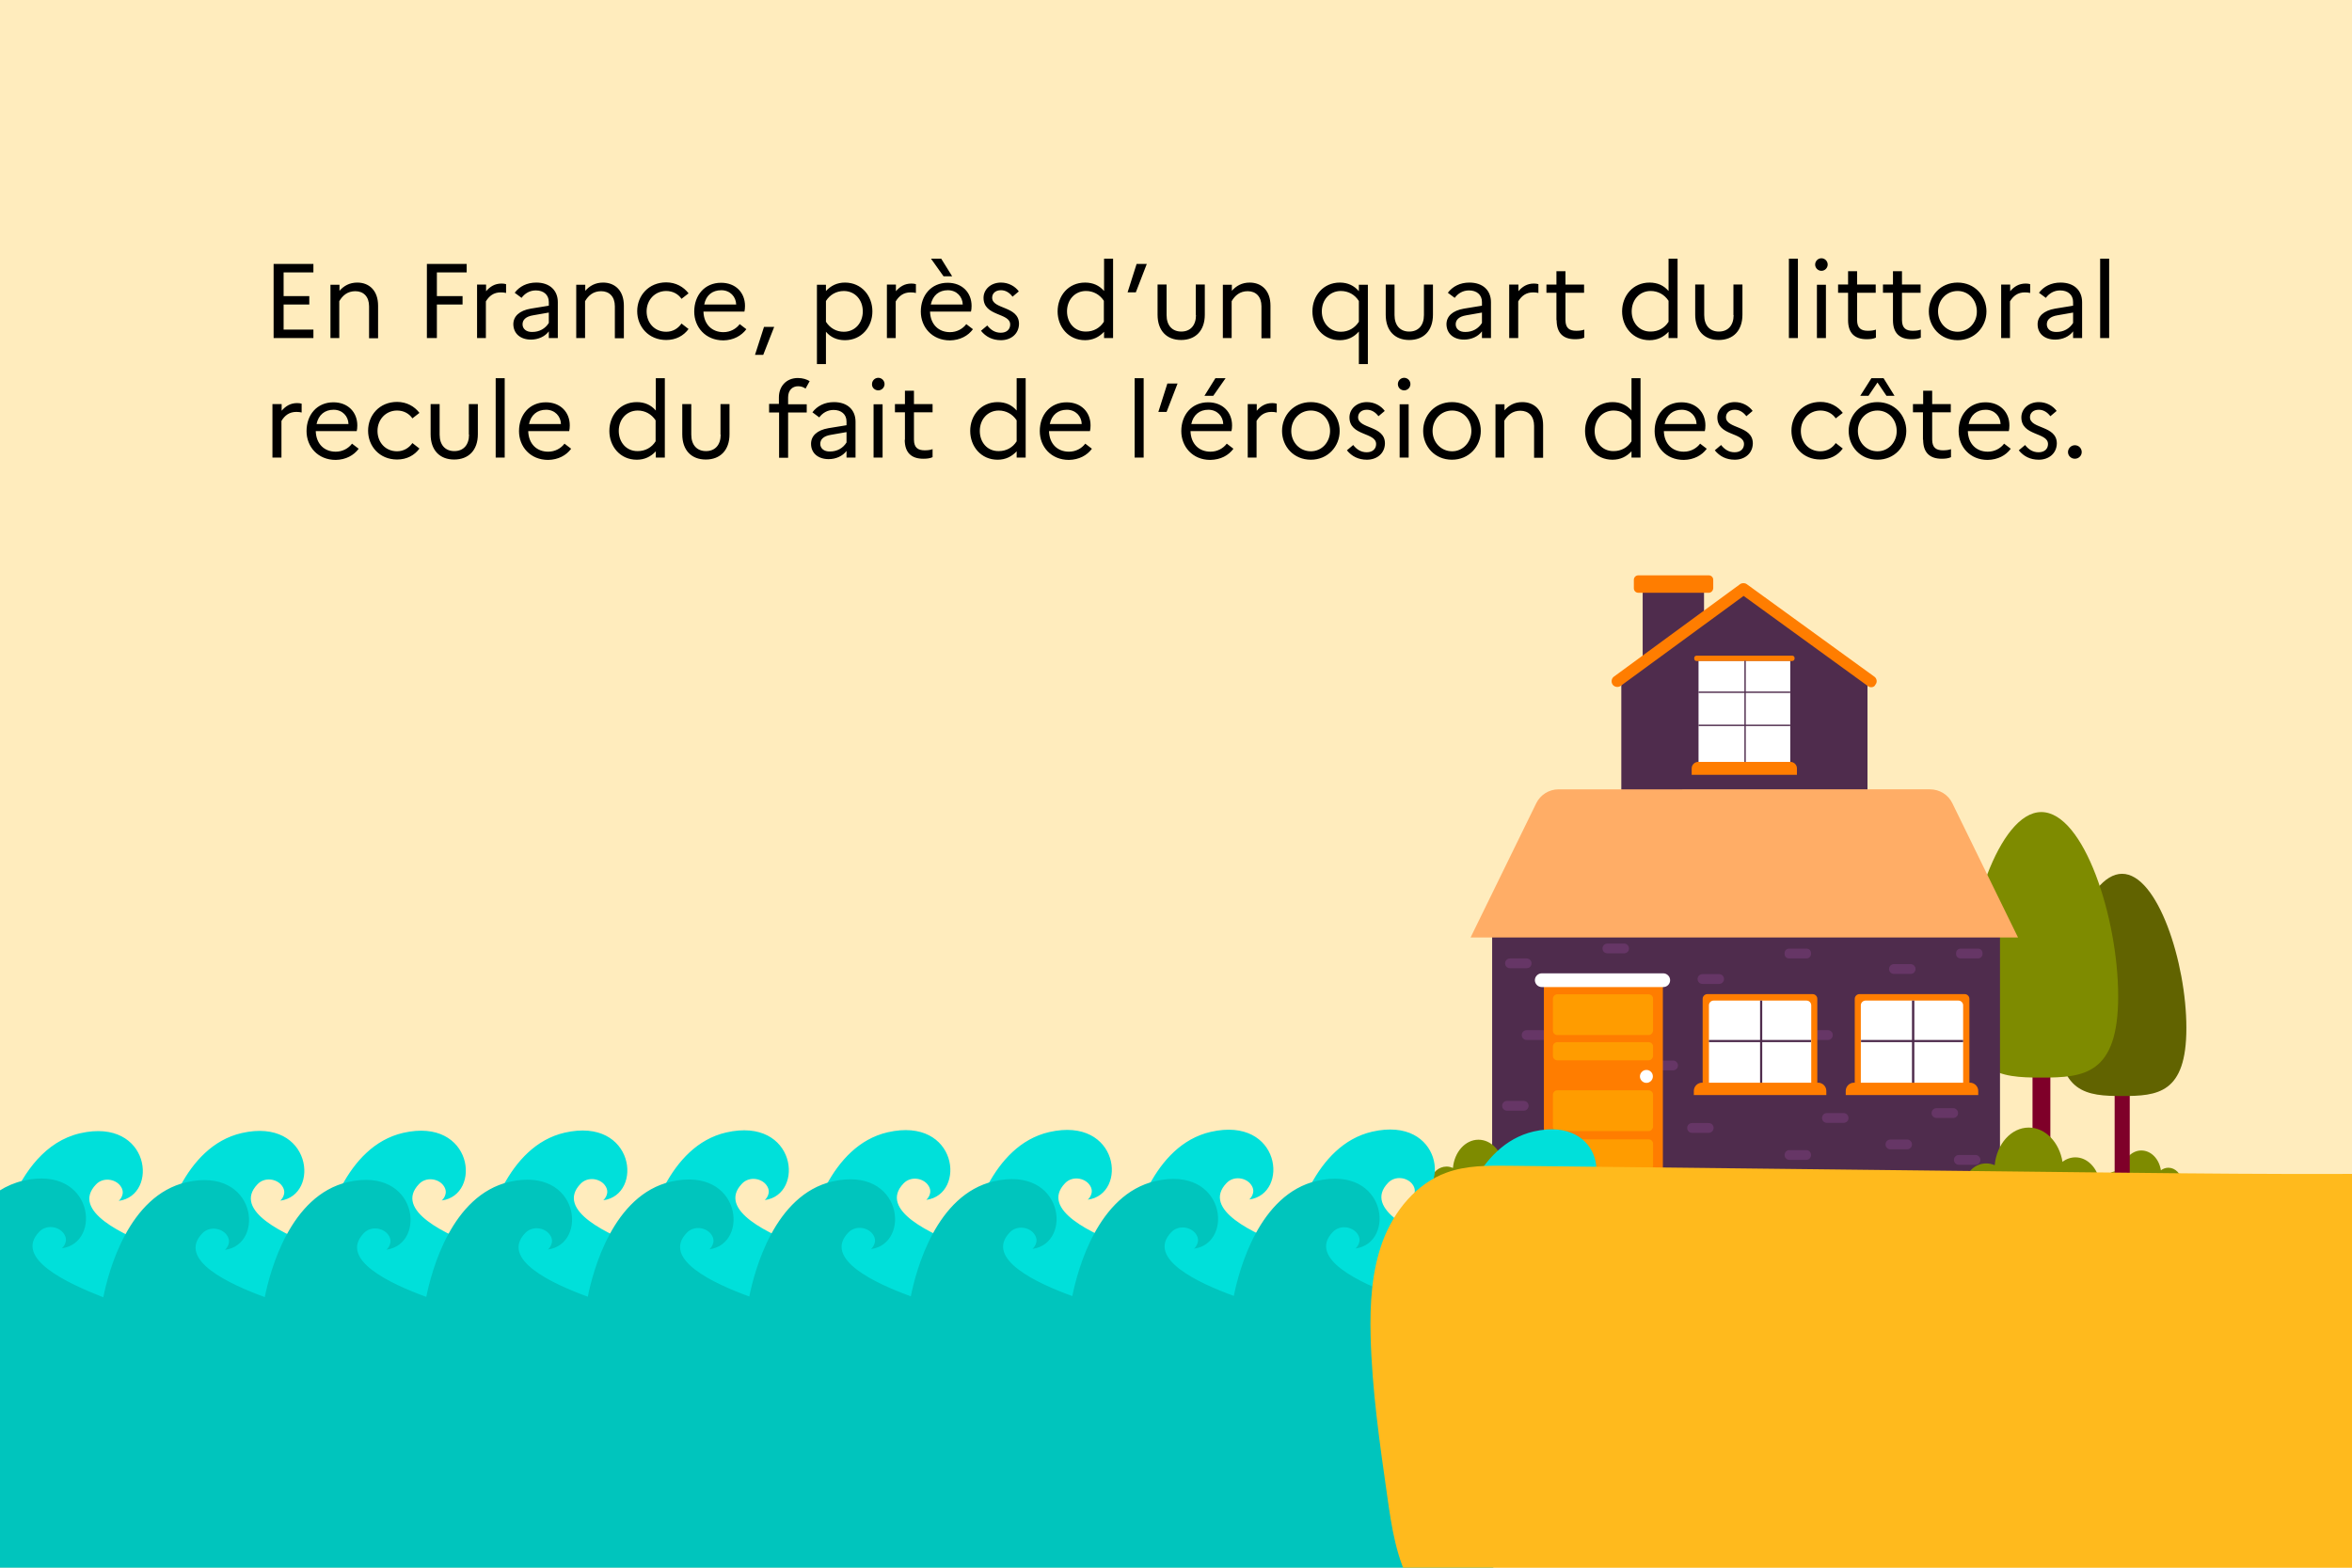 <svg xmlns="http://www.w3.org/2000/svg" xmlns:xlink="http://www.w3.org/1999/xlink" xml:space="preserve" id="Calque_1" x="0" y="0" style="enable-background:new 0 0 1200 800" version="1.1" viewBox="0 0 1200 800"><style>.st1,.st10,.st11,.st12,.st2,.st3,.st4,.st5,.st6,.st7,.st8,.st9{clip-path:url(#SVGID_00000130637554208764417400000013522131575406037680_);fill:#7e8b00}.st10,.st11,.st12,.st2,.st3,.st4,.st5,.st6,.st7,.st8,.st9{fill:#7f0029}.st10,.st11,.st12,.st3,.st4,.st5,.st6,.st7,.st8,.st9{fill:#616300}.st10,.st11,.st12,.st4,.st5,.st6,.st7,.st8,.st9{fill:#4f2c4d}.st10,.st11,.st12,.st5,.st6,.st7,.st8,.st9{fill:#663666}.st10,.st11,.st12,.st6,.st7,.st8,.st9{fill:#ff7d00}.st10,.st11,.st12,.st7,.st8,.st9{fill:#fff}.st10,.st11,.st12,.st8,.st9{fill:#ffad66}.st10,.st11,.st12,.st9{fill:#ff9c00}.st10,.st11,.st12{fill:#00e0da}.st11,.st12{fill:#00c5bd}.st12{fill:#ffba1d}.st13{clip-path:url(#SVGID_00000175321309276767084700000009255749062266028955_)}</style><path d="M0 0h1200v800H0z" style="fill:#ffecbd"/><defs><path id="SVGID_1_" d="M0 293.6h1200V800H0z"/></defs><clipPath id="SVGID_00000044141854187488891880000009179288188549040269_"><use xlink:href="#SVGID_1_" style="overflow:visible"/></clipPath><path d="M1106.3 595.9c-1.4 0-2.7.5-3.8 1.3-.9-5.8-5-10.1-10-10.1-5.2 0-9.5 4.9-10.1 11.1-.8-.3-1.6-.5-2.5-.5-3.2 0-5.8 2.4-6.2 5.4h39.7c-.6-4.1-3.5-7.2-7.1-7.2" style="clip-path:url(#SVGID_00000044141854187488891880000009179288188549040269_);fill:#7e8b00"/><path d="M1078.9 543.1h7.7V608h-7.7z" style="clip-path:url(#SVGID_00000044141854187488891880000009179288188549040269_);fill:#7f0029"/><path d="M1115.5 524.6c0 33.5-14.7 34.7-32.8 34.7s-32.8-1.3-32.8-34.7c0-33.5 14.7-78.7 32.8-78.7s32.8 45.2 32.8 78.7" style="clip-path:url(#SVGID_00000044141854187488891880000009179288188549040269_);fill:#616300"/><path d="M1037 530.5h9.1V608h-9.1z" style="clip-path:url(#SVGID_00000044141854187488891880000009179288188549040269_);fill:#7f0029"/><path d="M1080.7 508.4c0 40-17.5 41.5-39.2 41.5-21.6 0-39.1-1.5-39.1-41.5s17.5-94 39.1-94c21.7 0 39.2 54 39.2 94" style="clip-path:url(#SVGID_00000044141854187488891880000009179288188549040269_);fill:#7e8b00"/><path d="M761.3 463.1h259.1v142.5H761.3z" style="clip-path:url(#SVGID_00000044141854187488891880000009179288188549040269_);fill:#4f2c4d"/><path d="M778.9 494.1h-8.5c-1.4 0-2.5-1.1-2.5-2.5s1.1-2.5 2.5-2.5h8.5c1.4 0 2.5 1.1 2.5 2.5s-1.1 2.5-2.5 2.5M787.4 530.7h-8.5c-1.4 0-2.5-1.1-2.5-2.5s1.1-2.5 2.5-2.5h8.5c1.4 0 2.5 1.1 2.5 2.5s-1.1 2.5-2.5 2.5M777.4 566.8h-8.5c-1.4 0-2.5-1.1-2.5-2.5s1.1-2.5 2.5-2.5h8.5c1.4 0 2.5 1.1 2.5 2.5 0 1.3-1.1 2.5-2.5 2.5M828.6 486.5h-8.5c-1.4 0-2.5-1.1-2.5-2.5s1.1-2.5 2.5-2.5h8.5c1.4 0 2.5 1.1 2.5 2.5.1 1.4-1.1 2.5-2.5 2.5M877.1 502.1h-8.5c-1.4 0-2.5-1.1-2.5-2.5s1.1-2.5 2.5-2.5h8.5c1.4 0 2.5 1.1 2.5 2.5s-1.1 2.5-2.5 2.5M921.7 489.1h-8.9c-1.3 0-2.3-1-2.3-2.3v-.4c0-1.3 1-2.3 2.3-2.3h8.9c1.3 0 2.3 1 2.3 2.3v.4c0 1.2-1 2.3-2.3 2.3M974.8 497h-8.5c-1.4 0-2.5-1.1-2.5-2.5s1.1-2.5 2.5-2.5h8.5c1.4 0 2.5 1.1 2.5 2.5s-1.1 2.5-2.5 2.5M1009.2 489.1h-8.9c-1.3 0-2.3-1-2.3-2.3v-.4c0-1.3 1-2.3 2.3-2.3h8.9c1.3 0 2.3 1 2.3 2.3v.4c0 1.2-1 2.3-2.3 2.3M1007.9 594.4h-8.5c-1.4 0-2.5-1.1-2.5-2.5s1.1-2.5 2.5-2.5h8.5c1.4 0 2.5 1.1 2.5 2.5s-1.1 2.5-2.5 2.5M932.6 530.7h-8.5c-1.4 0-2.5-1.1-2.5-2.5s1.1-2.5 2.5-2.5h8.5c1.4 0 2.5 1.1 2.5 2.5s-1.1 2.5-2.5 2.5M853.6 546.2h-8.5c-1.4 0-2.5-1.1-2.5-2.5s1.1-2.5 2.5-2.5h8.5c1.4 0 2.5 1.1 2.5 2.5.1 1.3-1.1 2.5-2.5 2.5M871.8 578.1h-8.5c-1.4 0-2.5-1.1-2.5-2.5s1.1-2.5 2.5-2.5h8.5c1.4 0 2.5 1.1 2.5 2.5 0 1.3-1.1 2.5-2.5 2.5M921.5 591.9H913c-1.4 0-2.5-1.1-2.5-2.5s1.1-2.5 2.5-2.5h8.5c1.4 0 2.5 1.1 2.5 2.5s-1.1 2.5-2.5 2.5M940.6 573h-8.5c-1.4 0-2.5-1.1-2.5-2.5s1.1-2.5 2.5-2.5h8.5c1.4 0 2.5 1.1 2.5 2.5.1 1.4-1.1 2.5-2.5 2.5M973 586.5h-8.5c-1.4 0-2.5-1.1-2.5-2.5s1.1-2.5 2.5-2.5h8.5c1.4 0 2.5 1.1 2.5 2.5s-1.1 2.5-2.5 2.5M996.5 570.5H988c-1.4 0-2.5-1.1-2.5-2.5s1.1-2.5 2.5-2.5h8.5c1.4 0 2.5 1.1 2.5 2.5.1 1.4-1.1 2.5-2.5 2.5" style="clip-path:url(#SVGID_00000044141854187488891880000009179288188549040269_);fill:#663666"/><path d="M838.1 297.7h31.3v42.6h-31.3z" style="clip-path:url(#SVGID_00000044141854187488891880000009179288188549040269_);fill:#4f2c4d"/><path d="M952.8 456.7v-109c-4.8-3.5-9.5-7.1-14.2-10.7-15.9-12.1-32.8-23-49.1-34.5-5.2 3.6-10.5 7.3-15.7 10.9-15.6 10.8-30.4 23.1-46.6 33.1v110.2h125.6z" style="clip-path:url(#SVGID_00000044141854187488891880000009179288188549040269_);fill:#4f2c4d"/><path d="M954.7 350.7c-.6 0-1.2-.2-1.7-.6l-63.4-46-62.7 45.9c-1.3.9-3.1.7-4.1-.6-.9-1.3-.7-3.1.6-4.1l64.4-47.2c1-.7 2.4-.7 3.4 0l65.1 47.2c1.3.9 1.6 2.8.6 4-.4 1-1.3 1.4-2.2 1.4M871.8 302.5h-35.9c-1.3 0-2.3-1-2.3-2.3v-4.3c0-1.3 1-2.3 2.3-2.3h35.9c1.3 0 2.3 1 2.3 2.3v4.3c-.1 1.3-1.1 2.3-2.3 2.3" style="clip-path:url(#SVGID_00000044141854187488891880000009179288188549040269_);fill:#ff7d00"/><path d="M866.6 337.2h46.8v54.9h-46.8z" style="clip-path:url(#SVGID_00000044141854187488891880000009179288188549040269_);fill:#fff"/><path d="M914.4 337.3h-48.8c-.7 0-1.2-.5-1.2-1.2v-.3c0-.7.5-1.2 1.2-1.2h48.8c.7 0 1.2.5 1.2 1.2v.3c0 .7-.6 1.2-1.2 1.2" style="clip-path:url(#SVGID_00000044141854187488891880000009179288188549040269_);fill:#ff7d00"/><path d="M913.4 353.6v-.7h-22.7v-15.7h-.7v15.7h-23.4v.7H890v16.2h-23.4v.7H890v21.6h.7v-21.6h22.7v-.7h-22.7v-16.2z" style="clip-path:url(#SVGID_00000044141854187488891880000009179288188549040269_);fill:#4f2c4d"/><path d="M916.8 395.4h-53.7v-3.3c0-1.8 1.5-3.3 3.3-3.3h47.1c1.8 0 3.3 1.5 3.3 3.3v3.3z" style="clip-path:url(#SVGID_00000044141854187488891880000009179288188549040269_);fill:#ff7d00"/><path d="M996.1 409.9c-2.1-4.4-6.6-7.1-11.4-7.1H795.2c-4.9 0-9.3 2.8-11.4 7.1l-33.5 68.5H1029.6l-33.5-68.5z" style="clip-path:url(#SVGID_00000044141854187488891880000009179288188549040269_);fill:#ffad66"/><path d="M787.7 499.6h60.7V601h-60.7z" style="clip-path:url(#SVGID_00000044141854187488891880000009179288188549040269_);fill:#ff7d00"/><path d="M848.6 503.7h-62c-1.9 0-3.5-1.6-3.5-3.5s1.6-3.5 3.5-3.5h62c1.9 0 3.5 1.6 3.5 3.5 0 2-1.6 3.5-3.5 3.5" style="clip-path:url(#SVGID_00000044141854187488891880000009179288188549040269_);fill:#fff"/><path d="M841.1 528.2h-46.5c-1.3 0-2.3-1-2.3-2.3v-16.2c0-1.3 1-2.3 2.3-2.3h46.5c1.3 0 2.3 1 2.3 2.3v16.2c-.1 1.3-1.1 2.3-2.3 2.3M841.1 577.2h-46.5c-1.3 0-2.3-1-2.3-2.3v-16.2c0-1.3 1-2.3 2.3-2.3h46.5c1.3 0 2.3 1 2.3 2.3v16.2c-.1 1.3-1.1 2.3-2.3 2.3M841.1 597.3h-46.5c-1.3 0-2.3-1-2.3-2.3v-11.3c0-1.3 1-2.3 2.3-2.3h46.5c1.3 0 2.3 1 2.3 2.3V595c-.1 1.3-1.1 2.3-2.3 2.3M841.1 541.1h-46.5c-1.3 0-2.3-1-2.3-2.3v-4.7c0-1.3 1-2.3 2.3-2.3h46.5c1.3 0 2.3 1 2.3 2.3v4.7c-.1 1.3-1.1 2.3-2.3 2.3" style="clip-path:url(#SVGID_00000044141854187488891880000009179288188549040269_);fill:#ff9c00"/><path d="M843.3 549.3c0 1.8-1.5 3.3-3.3 3.3-1.8 0-3.3-1.5-3.3-3.3s1.5-3.3 3.3-3.3c1.9 0 3.3 1.5 3.3 3.3" style="clip-path:url(#SVGID_00000044141854187488891880000009179288188549040269_);fill:#fff"/><path d="M924.8 556.6h-53.7c-1.3 0-2.4-1.1-2.4-2.4v-44.5c0-1.3 1.1-2.4 2.4-2.4h53.7c1.3 0 2.4 1.1 2.4 2.4v44.5c0 1.3-1.1 2.4-2.4 2.4" style="clip-path:url(#SVGID_00000044141854187488891880000009179288188549040269_);fill:#ff7d00"/><path d="M921.7 555.2h-47.4c-1.3 0-2.4-1.1-2.4-2.4V513c0-1.3 1.1-2.4 2.4-2.4h47.4c1.3 0 2.4 1.1 2.4 2.4v39.8c-.1 1.3-1.1 2.4-2.4 2.4" style="clip-path:url(#SVGID_00000044141854187488891880000009179288188549040269_);fill:#fff"/><path d="M924 530.7h-24.9v-20.1H898v20.1h-26.1v1.1H898v23.4h1.1v-23.4H924z" style="clip-path:url(#SVGID_00000044141854187488891880000009179288188549040269_);fill:#4f2c4d"/><path d="M931.8 558.8h-67.6v-2.1c0-2.3 1.9-4.2 4.2-4.2h59.2c2.3 0 4.2 1.9 4.2 4.2v2.1zM1002.4 556.6h-53.7c-1.3 0-2.4-1.1-2.4-2.4v-44.5c0-1.3 1.1-2.4 2.4-2.4h53.7c1.3 0 2.4 1.1 2.4 2.4v44.5c-.1 1.3-1.1 2.4-2.4 2.4" style="clip-path:url(#SVGID_00000044141854187488891880000009179288188549040269_);fill:#ff7d00"/><path d="M999.2 555.2h-47.4c-1.3 0-2.4-1.1-2.4-2.4V513c0-1.3 1.1-2.4 2.4-2.4h47.4c1.3 0 2.4 1.1 2.4 2.4v39.8c0 1.3-1.1 2.4-2.4 2.4" style="clip-path:url(#SVGID_00000044141854187488891880000009179288188549040269_);fill:#fff"/><path d="M1001.6 530.7h-24.9v-20.1h-1.2v20.1h-26v1.1h26v23.4h1.2v-23.4h24.9z" style="clip-path:url(#SVGID_00000044141854187488891880000009179288188549040269_);fill:#4f2c4d"/><path d="M1009.3 558.8h-67.6v-2.1c0-2.3 1.9-4.2 4.2-4.2h59.2c2.3 0 4.2 1.9 4.2 4.2v2.1z" style="clip-path:url(#SVGID_00000044141854187488891880000009179288188549040269_);fill:#ff7d00"/><path d="M1058.9 590.6c-2.4 0-4.7.8-6.6 2.3-1.6-9.9-8.7-17.5-17.2-17.5-9 0-16.4 8.4-17.4 19.2-1.3-.6-2.8-.9-4.3-.9-5.5 0-10 4.1-10.7 9.4h68.6c-1.2-7.1-6.3-12.5-12.4-12.5M772.1 592.9c-1.8 0-3.5.6-4.9 1.7-1.2-7.4-6.5-13-12.9-13-6.7 0-12.3 6.3-13 14.4-1-.4-2.1-.7-3.2-.7-4.1 0-7.5 3.1-8 7H781.4c-.9-5.4-4.7-9.4-9.3-9.4" style="clip-path:url(#SVGID_00000044141854187488891880000009179288188549040269_);fill:#7e8b00"/><path d="M790.6 603.5c3.6-3.8 9.8-2.8 12.4.7 3.2 4.2-.8 7.7-.8 7.7 20.6-2.8 16.1-42.7-19.7-34.5-29.5 6.8-39.7 45.3-42.4 58.7-17.9-6.5-44.9-19-31.9-32.5 3.6-3.8 9.8-2.8 12.4.7 3.2 4.2-.8 7.7-.8 7.7 20.6-2.8 16.1-42.7-19.7-34.5-29.5 6.8-39.7 45.3-42.4 58.7-17.9-6.5-44.9-19-31.9-32.5 3.6-3.8 9.8-2.8 12.4.7 3.2 4.2-.8 7.7-.8 7.7 20.6-2.8 16.1-42.7-19.7-34.5-29.5 6.8-39.7 45.3-42.4 58.7-17.9-6.5-44.9-19-31.9-32.5 3.6-3.8 9.8-2.8 12.4.7 3.2 4.2-.8 7.7-.8 7.7 20.6-2.8 16.1-42.7-19.7-34.5-29.5 6.8-39.7 45.3-42.4 58.7-17.9-6.5-44.9-19-31.9-32.5 3.6-3.8 9.8-2.8 12.4.7 3.2 4.2-.8 7.7-.8 7.7 20.6-2.8 16.1-42.7-19.7-34.5-29.5 6.8-39.7 45.3-42.4 58.7-17.9-6.5-44.9-19-31.9-32.5 3.6-3.8 9.8-2.8 12.4.7 3.2 4.2-.8 7.7-.8 7.7 20.6-2.8 16.1-42.7-19.7-34.5-29.5 6.8-39.7 45.3-42.4 58.7-17.9-6.5-44.9-19-31.9-32.5 3.6-3.8 9.8-2.8 12.4.7 3.2 4.2-.8 7.7-.8 7.7 20.6-2.8 16.1-42.7-19.7-34.5-29.5 6.8-39.7 45.3-42.4 58.7-17.9-6.5-44.9-19-31.9-32.5 3.6-3.8 9.8-2.8 12.4.7 3.2 4.2-.8 7.7-.8 7.7 20.6-2.8 16.1-42.7-19.7-34.5-29.5 6.8-39.7 45.3-42.4 58.7-17.9-6.5-44.9-19-31.9-32.5 3.6-3.8 9.8-2.8 12.4.7 3.2 4.2-.8 7.7-.8 7.7 20.6-2.8 16.1-42.7-19.7-34.5-29.5 6.8-39.7 45.3-42.4 58.7-17.9-6.5-44.9-19-31.9-32.5 3.6-3.8 9.8-2.8 12.4.7 3.2 4.2-.8 7.7-.8 7.7 20.6-2.8 16.1-42.7-19.7-34.5-35.7 8.2-43.3 63.2-43.3 63.2v26.9h840v-26.9c-.8-.9-65.8-18.4-47-38" style="clip-path:url(#SVGID_00000044141854187488891880000009179288188549040269_);fill:#00e0da"/><path d="M762.4 628.6c3.6-3.8 9.8-2.8 12.4.7 3.2 4.2-.8 7.7-.8 7.7 20.6-2.8 16.1-42.7-19.7-34.5-29.5 6.8-39.7 45.3-42.4 58.7-17.9-6.5-44.9-19-31.9-32.5 3.6-3.8 9.8-2.8 12.4.7 3.2 4.2-.8 7.7-.8 7.7 20.6-2.8 16.1-42.7-19.7-34.5-29.5 6.8-39.7 45.3-42.4 58.7-17.9-6.5-44.9-19-31.9-32.5 3.6-3.8 9.8-2.8 12.4.7 3.2 4.2-.8 7.7-.8 7.7 20.6-2.8 16.1-42.7-19.7-34.5-29.5 6.8-39.7 45.3-42.4 58.7-17.9-6.5-44.9-19-31.9-32.5 3.6-3.8 9.8-2.8 12.4.7 3.2 4.2-.8 7.7-.8 7.7 20.6-2.8 16.1-42.7-19.7-34.5-29.5 6.8-39.7 45.3-42.4 58.7-17.9-6.5-44.9-19-31.9-32.5 3.6-3.8 9.8-2.8 12.4.7 3.2 4.2-.8 7.7-.8 7.7 20.6-2.8 16.1-42.7-19.7-34.5-29.5 6.8-39.7 45.3-42.4 58.7-17.9-6.5-44.9-19-31.9-32.5 3.6-3.8 9.8-2.8 12.4.7 3.2 4.2-.8 7.7-.8 7.7 20.6-2.8 16.1-42.7-19.7-34.5-29.5 6.8-39.7 45.3-42.4 58.7-17.9-6.5-44.9-19-31.9-32.5 3.6-3.8 9.8-2.8 12.4.7 3.2 4.2-.8 7.7-.8 7.7 20.6-2.8 16.1-42.7-19.7-34.5-29.5 6.8-39.7 45.3-42.4 58.7-17.9-6.5-44.9-19-31.9-32.5 3.6-3.8 9.8-2.8 12.4.7 3.2 4.2-.8 7.7-.8 7.7 20.6-2.8 16.1-42.7-19.7-34.5-29.5 6.8-39.7 45.3-42.4 58.7-17.9-6.5-44.9-19-31.9-32.5 3.6-3.8 9.8-2.8 12.4.7 3.2 4.2-.8 7.7-.8 7.7 20.6-2.8 16.1-42.7-19.7-34.5-29.5 6.8-39.7 45.3-42.4 58.7C34 654.7 7 642.1 20 628.6c3.6-3.8 9.8-2.8 12.4.7 3.2 4.2-.8 7.7-.8 7.7 20.6-2.8 16.1-42.7-19.7-34.5-35.7 8.2-43.3 63.2-43.3 63.2v8.2h868.2v-8.2s-93.2-17.5-74.4-37.1" style="clip-path:url(#SVGID_00000044141854187488891880000009179288188549040269_);fill:#00c5bd"/><path d="M-31.4 667.6h793.3v154.8H-31.4z" style="clip-path:url(#SVGID_00000044141854187488891880000009179288188549040269_);fill:#00c5bd"/><path d="M1483.5 583c-139.7 18.3-281.1 16.8-422 15.2l-291.8-3.3c-10.7-.1-21.6-.2-31.7 3.5-15.4 5.6-26.7 19.5-32.5 34.9-5.7 15.4-6.6 32.1-6.2 48.5.7 27.4 4.6 54.6 8.5 81.8 2.2 15.7 4.6 31.8 12.4 45.6 10.1 18 28.4 30.2 47.8 37 19.5 6.8 40.2 8.7 60.8 10.3 212.7 16.8 427.6 8.9 638-26.9 8-1.4 16.4-3 22.3-8.4 9-8.2 9.3-22 9-34.1-1.7-65.7-3.4-131.5-5.2-197.2-.2-5.8-5.2-13.9-9.3-9.8" style="clip-path:url(#SVGID_00000044141854187488891880000009179288188549040269_);fill:#ffba1d"/><defs><path id="SVGID_00000081634966976194903720000010908383088684756130_" d="M0 0h1200v800H0z"/></defs><clipPath id="SVGID_00000092423258369857312070000001882844241818075557_"><use xlink:href="#SVGID_00000081634966976194903720000010908383088684756130_" style="overflow:visible"/></clipPath><path d="M1058.6 234.1c1.9 0 3.5-1.5 3.5-3.4s-1.5-3.5-3.5-3.5c-1.9 0-3.5 1.6-3.5 3.5s1.6 3.4 3.5 3.4m-28.6-4.3c2.5 3.1 5.9 4.8 10.2 4.8 5.1 0 9.1-3.2 9.2-8.3 0-9.3-13.7-7.3-13.7-13.4 0-2.1 1.6-3.8 4.5-3.8 2.4 0 4.4 1.3 5.9 3.3l3.2-2.7c-1.9-2.6-5.2-4.5-9.1-4.5-5.2 0-8.9 3.5-8.9 7.8 0 9.6 13.6 7.5 13.6 13.6 0 2.4-1.7 4.2-4.8 4.2-2.8 0-5-1.3-6.9-3.7l-3.2 2.7zm-16.9-20.7c4.5 0 7.5 3.3 7.6 7.3h-16.3c1-4.7 4.2-7.3 8.7-7.3m12.8 19.9-3.4-2.6c-1.8 2.4-4.8 4.1-8.3 4.1-5.8 0-10-3.9-10.2-10.5h20.9c.2-.8.3-1.8.3-2.9 0-6.8-4.8-11.8-12.2-11.8-8.4 0-13.7 6.4-13.7 14.7 0 7.9 5.7 14.7 14.8 14.7 5.2-.1 9.3-2.3 11.8-5.7m-44.7-4.6c0 6.6 3.4 9.7 9.5 9.7 1.9 0 3.4-.2 4.7-.8v-4.1c-1 .4-2.3.6-4.1.6-3.3 0-5.5-1.2-5.5-5.5v-13.9h9.5v-4.2h-9.5v-6.8h-4.6v6.8H976v4.2h5.1v14zm-23.3 5.9c-5.8 0-10-4.7-10-10.4s4.2-10.4 10-10.4c5.7 0 9.8 4.7 9.8 10.4.1 5.6-4.1 10.4-9.8 10.4m0-25.1c-8.8 0-14.7 6.8-14.7 14.7s5.9 14.7 14.7 14.7c8.7 0 14.7-6.8 14.7-14.7s-6-14.7-14.7-14.7m-4.6-3.2 4.6-6.8 4.6 6.8h4.1l-5.6-9h-6.2l-5.7 9h4.2zm-24.5 28.3c-5.9 0-10-4.5-10-10.4 0-5.8 4.2-10.4 10-10.4 3.4 0 6.2 1.6 7.8 4l3.6-2.8c-2.5-3.3-6.5-5.6-11.4-5.6-9 0-14.8 6.8-14.8 14.7s5.8 14.7 14.8 14.7c5 0 8.9-2.2 11.4-5.6l-3.6-2.8c-1.7 2.5-4.4 4.2-7.8 4.2m-53.9-.5c2.5 3.1 5.9 4.8 10.2 4.8 5.1 0 9.1-3.2 9.2-8.3 0-9.3-13.7-7.3-13.7-13.4 0-2.1 1.6-3.8 4.5-3.8 2.4 0 4.4 1.3 5.9 3.3l3.2-2.7c-1.9-2.6-5.2-4.5-9.1-4.5-5.2 0-8.9 3.5-8.9 7.8 0 9.6 13.6 7.5 13.6 13.6 0 2.4-1.7 4.2-4.8 4.2-2.8 0-5-1.3-6.9-3.7l-3.2 2.7zM858 209.1c4.5 0 7.5 3.3 7.6 7.3h-16.3c1-4.7 4.2-7.3 8.7-7.3m12.8 19.9-3.4-2.6c-1.8 2.4-4.8 4.1-8.3 4.1-5.8 0-10-3.9-10.2-10.5h20.9c.2-.8.3-1.8.3-2.9 0-6.8-4.8-11.8-12.2-11.8-8.4 0-13.7 6.4-13.7 14.7 0 7.9 5.7 14.7 14.9 14.7 5.1-.1 9.2-2.3 11.7-5.7m-57.2-9.1c0-5.8 3.9-10.4 9.7-10.4 3.7 0 7 1.8 9.1 5v10.7c-2 3.2-5.3 5-9.1 5-5.8.1-9.7-4.5-9.7-10.3m-4.9 0c0 7.9 5.5 14.7 14 14.7 4 0 7.2-1.6 9.7-4.3v3.2h4.6V193h-4.6v16.5c-2.4-2.8-5.6-4.3-9.7-4.3-8.5 0-14 6.8-14 14.7m-45.8 13.6h4.6v-18.8c1.7-2.9 4.2-5.1 8.2-5.1 4.2 0 7 2.8 7 7.7v16.3h4.6V217c0-7.7-4.5-11.8-10.6-11.8-4.1 0-6.9 1.7-9.1 4.2v-3.1H763v27.2zm-22-3.2c-5.8 0-10-4.7-10-10.4s4.2-10.4 10-10.4c5.7 0 9.8 4.7 9.8 10.4 0 5.6-4.2 10.4-9.8 10.4m-.1-25.1c-8.8 0-14.7 6.8-14.7 14.7s5.9 14.7 14.7 14.7c8.7 0 14.7-6.8 14.7-14.7s-5.9-14.7-14.7-14.7m-26.7 28.3h4.6v-27.2h-4.6v27.2zm2.3-34.3c1.8 0 3.2-1.5 3.2-3.2 0-1.7-1.4-3.2-3.2-3.2s-3.2 1.5-3.2 3.2c0 1.8 1.4 3.2 3.2 3.2m-29.2 30.6c2.5 3.1 5.9 4.8 10.2 4.8 5.1 0 9.1-3.2 9.2-8.3 0-9.3-13.7-7.3-13.7-13.4 0-2.1 1.6-3.8 4.5-3.8 2.4 0 4.4 1.3 5.9 3.3l3.2-2.7c-1.9-2.6-5.2-4.5-9.1-4.5-5.2 0-8.9 3.5-8.9 7.8 0 9.6 13.6 7.5 13.6 13.6 0 2.4-1.7 4.2-4.8 4.2-2.8 0-5-1.3-6.9-3.7l-3.2 2.7zm-18.4.5c-5.8 0-10-4.7-10-10.4s4.2-10.4 10-10.4c5.7 0 9.8 4.7 9.8 10.4 0 5.6-4.1 10.4-9.8 10.4m0-25.1c-8.8 0-14.7 6.8-14.7 14.7s5.9 14.7 14.7 14.7c8.7 0 14.7-6.8 14.7-14.7s-6-14.7-14.7-14.7m-32.3 28.3h4.6v-18.7c1.7-2.8 4-4.6 7.6-4.6 1.1 0 1.9.1 2.7.3V206c-.6-.2-1.5-.3-2.3-.3-3.5 0-5.9 1.6-7.9 3.9v-3.4h-4.6v27.3zm-20-24.4c4.5 0 7.5 3.3 7.6 7.3h-16.3c1-4.7 4.2-7.3 8.7-7.3m12.8 19.9-3.4-2.6c-1.8 2.4-4.8 4.1-8.3 4.1-5.8 0-10-3.9-10.2-10.5h20.9c.2-.8.3-1.8.3-2.9 0-6.8-4.8-11.8-12.2-11.8-8.4 0-13.7 6.4-13.7 14.7 0 7.9 5.7 14.7 14.8 14.7 5.3-.1 9.3-2.3 11.8-5.7M619 202l6.3-9h-5.2l-5.6 9h4.5zm-23.8 8.2 5.6-14.5h-5.2l-4.6 14.5h4.2zm-16.3 23.3h4.6V193h-4.6v40.5zm-34.6-24.4c4.5 0 7.5 3.3 7.6 7.3h-16.3c1-4.7 4.2-7.3 8.7-7.3m12.8 19.9-3.4-2.6c-1.8 2.4-4.8 4.1-8.3 4.1-5.8 0-10-3.9-10.2-10.5h20.9c.2-.8.3-1.8.3-2.9 0-6.8-4.8-11.8-12.2-11.8-8.4 0-13.7 6.4-13.7 14.7 0 7.9 5.7 14.7 14.9 14.7 5.1-.1 9.2-2.3 11.7-5.7m-57.2-9.1c0-5.8 3.9-10.4 9.7-10.4 3.7 0 7 1.8 9.1 5v10.7c-2 3.2-5.3 5-9.1 5-5.9.1-9.7-4.5-9.7-10.3m-4.9 0c0 7.9 5.5 14.7 14 14.7 4 0 7.2-1.6 9.7-4.3v3.2h4.6V193h-4.6v16.5c-2.4-2.8-5.6-4.3-9.7-4.3-8.5 0-14 6.8-14 14.7m-33.4 4.5c0 6.6 3.4 9.7 9.5 9.7 1.9 0 3.4-.2 4.7-.8v-4.1c-1 .4-2.3.6-4 .6-3.3 0-5.5-1.2-5.5-5.5v-13.9h9.5v-4.2h-9.5v-6.8h-4.6v6.8h-5.1v4.2h5.1v14zm-15.9 9.1h4.6v-27.2h-4.6v27.2zm2.4-34.3c1.8 0 3.2-1.5 3.2-3.2 0-1.7-1.4-3.2-3.2-3.2-1.8 0-3.2 1.5-3.2 3.2-.1 1.8 1.4 3.2 3.2 3.2m-29.6 27.3c0-2.3 1.7-4 5.4-4.6l8-1.4v5.3c-1.8 2.9-4.8 4.6-8.4 4.6-3.1.1-5-1.6-5-3.9m4.3 7.8c3.6 0 7.1-1.5 9.1-4.2v3.4h4.6v-18.3c0-6-4.1-10-11-10-4.8 0-8.6 2-11 5.2l3.5 2.6c1.7-2.3 4.2-3.8 7.3-3.8 3.9 0 6.6 2.2 6.6 5.9v1.9l-9.2 1.5c-5.8 1-8.9 3.9-8.9 8 0 4.8 3.7 7.8 9 7.8m-30.4-28v4.2h5.1v23.1h4.6v-23.1h9.5v-4.2h-9.5v-3.5c0-3.6 2.1-5.7 5.1-5.7 1.6 0 2.8.5 3.8 1.2l2.1-3.8c-1.5-.9-3.5-1.6-6-1.6-5.9 0-9.7 4.2-9.7 9.9v3.3h-5zm-24.7 15.5c0 5.3-2.9 8.4-7.5 8.4s-7.5-3.1-7.5-8.4v-15.6h-4.6v15.4c0 8.2 4.7 12.9 12 12.9 7.4 0 12.1-4.8 12.1-12.9v-15.4h-4.6v15.6zm-52-1.9c0-5.8 3.9-10.4 9.7-10.4 3.7 0 7 1.8 9.1 5v10.7c-2 3.2-5.3 5-9.1 5-5.8.1-9.7-4.5-9.7-10.3m-4.8 0c0 7.9 5.5 14.7 14 14.7 4 0 7.2-1.6 9.7-4.3v3.2h4.6V193h-4.6v16.5c-2.4-2.8-5.6-4.3-9.7-4.3-8.6 0-14 6.8-14 14.7m-32.3-10.8c4.5 0 7.5 3.3 7.6 7.3h-16.3c1-4.7 4.2-7.3 8.7-7.3m12.8 19.9-3.4-2.6c-1.8 2.4-4.8 4.1-8.3 4.1-5.8 0-10-3.9-10.2-10.5h20.9c.2-.8.3-1.8.3-2.9 0-6.8-4.8-11.8-12.2-11.8-8.4 0-13.7 6.4-13.7 14.7 0 7.9 5.7 14.7 14.9 14.7 5.1-.1 9.2-2.3 11.7-5.7m-38.5 4.5h4.6V193h-4.6v40.5zm-13.6-11.7c0 5.3-2.9 8.4-7.5 8.4s-7.5-3.1-7.5-8.4v-15.6h-4.6v15.4c0 8.2 4.7 12.9 12 12.9 7.4 0 12.1-4.8 12.1-12.9v-15.4h-4.6v15.6zm-36.7 8.5c-5.9 0-10-4.5-10-10.4 0-5.8 4.2-10.4 10-10.4 3.4 0 6.2 1.6 7.8 4l3.6-2.8c-2.5-3.3-6.5-5.6-11.4-5.6-9 0-14.8 6.8-14.8 14.7s5.8 14.7 14.8 14.7c5 0 8.9-2.2 11.4-5.6l-3.6-2.8c-1.7 2.5-4.5 4.2-7.8 4.2m-32.4-21.2c4.5 0 7.5 3.3 7.6 7.3h-16.3c1-4.7 4.2-7.3 8.7-7.3M183 229l-3.4-2.6c-1.8 2.4-4.8 4.1-8.3 4.1-5.8 0-10-3.9-10.2-10.5H182c.2-.8.3-1.8.3-2.9 0-6.8-4.8-11.8-12.2-11.8-8.4 0-13.7 6.4-13.7 14.7 0 7.9 5.7 14.7 14.9 14.7 5.1-.1 9.2-2.3 11.7-5.7m-44 4.5h4.6v-18.7c1.7-2.8 4-4.6 7.6-4.6 1.1 0 1.9.1 2.7.3V206c-.6-.2-1.5-.3-2.3-.3-3.5 0-5.9 1.6-7.9 3.9v-3.4H139v27.3zM1071.5 172.5h4.6V132h-4.6v40.5zm-27.2-7c0-2.3 1.7-4 5.4-4.6l8-1.4v5.3c-1.8 2.9-4.8 4.6-8.4 4.6-3.2.1-5-1.6-5-3.9m4.3 7.8c3.6 0 7.1-1.5 9.1-4.2v3.4h4.6v-18.3c0-6-4.1-10-11-10-4.8 0-8.6 2-11 5.2l3.5 2.6c1.7-2.3 4.2-3.8 7.3-3.8 3.9 0 6.6 2.2 6.6 5.9v1.9l-9.2 1.5c-5.8 1-8.9 3.9-8.9 8 0 4.8 3.6 7.8 9 7.8m-27.7-.8h4.6v-18.7c1.7-2.8 4-4.6 7.6-4.6 1.1 0 1.9.1 2.7.3V145c-.6-.2-1.5-.3-2.3-.3-3.5 0-5.9 1.6-7.9 3.9v-3.4h-4.6v27.3zm-22.1-3.2c-5.8 0-10-4.7-10-10.4s4.2-10.4 10-10.4c5.7 0 9.8 4.7 9.8 10.4.1 5.6-4.1 10.4-9.8 10.4m0-25.1c-8.8 0-14.7 6.8-14.7 14.7s5.9 14.7 14.7 14.7c8.7 0 14.7-6.8 14.7-14.7s-6-14.7-14.7-14.7m-33 19.2c0 6.6 3.4 9.7 9.5 9.7 1.9 0 3.4-.2 4.7-.8v-4.1c-1 .4-2.3.6-4.1.6-3.3 0-5.5-1.2-5.5-5.5v-13.9h9.5v-4.2h-9.5v-6.8h-4.6v6.8h-5.1v4.2h5.1v14zm-22.9 0c0 6.6 3.4 9.7 9.5 9.7 1.9 0 3.4-.2 4.7-.8v-4.1c-1 .4-2.3.6-4.1.6-3.3 0-5.5-1.2-5.5-5.5v-13.9h9.5v-4.2h-9.5v-6.8h-4.6v6.8h-5.1v4.2h5.1v14zm-15.9 9.1h4.6v-27.2H927v27.2zm2.3-34.3c1.8 0 3.2-1.5 3.2-3.2 0-1.7-1.4-3.2-3.2-3.2-1.8 0-3.2 1.5-3.2 3.2 0 1.8 1.5 3.2 3.2 3.2m-16.6 34.3h4.6V132h-4.6v40.5zm-28.2-11.7c0 5.3-2.9 8.4-7.5 8.4s-7.5-3.1-7.5-8.4v-15.6h-4.6v15.4c0 8.2 4.7 12.9 12 12.9 7.4 0 12.1-4.8 12.1-12.9v-15.4h-4.6v15.6zm-52-1.9c0-5.8 3.9-10.4 9.7-10.4 3.7 0 7 1.8 9.1 5v10.7c-2 3.2-5.3 5-9.1 5-5.8.1-9.7-4.5-9.7-10.3m-4.9 0c0 7.9 5.5 14.7 14 14.7 4 0 7.2-1.6 9.7-4.3v3.2h4.6V132h-4.6v16.5c-2.4-2.8-5.6-4.3-9.7-4.3-8.5 0-14 6.8-14 14.7m-33.4 4.5c0 6.6 3.4 9.7 9.4 9.7 1.9 0 3.4-.2 4.7-.8v-4.1c-1 .4-2.3.6-4.1.6-3.3 0-5.5-1.2-5.5-5.5v-13.9h9.5v-4.2h-9.5v-6.8h-4.6v6.8H789v4.2h5.1v14zm-24.2 9.1h4.6v-18.7c1.7-2.8 4-4.6 7.6-4.6 1.1 0 1.9.1 2.7.3V145c-.6-.2-1.5-.3-2.3-.3-3.5 0-5.9 1.6-7.9 3.9v-3.4H770v27.3zm-27.3-7c0-2.3 1.7-4 5.4-4.6l8-1.4v5.3c-1.8 2.9-4.8 4.6-8.4 4.6-3.1.1-5-1.6-5-3.9m4.3 7.8c3.6 0 7.1-1.5 9.1-4.2v3.4h4.6v-18.3c0-6-4.1-10-11-10-4.8 0-8.6 2-11 5.2l3.5 2.6c1.7-2.3 4.2-3.8 7.3-3.8 3.9 0 6.6 2.2 6.6 5.9v1.9l-9.2 1.5c-5.8 1-8.9 3.9-8.9 8 .1 4.8 3.7 7.8 9 7.8m-20.5-12.5c0 5.3-2.9 8.4-7.5 8.4s-7.5-3.1-7.5-8.4v-15.6H707v15.4c0 8.2 4.7 12.9 12 12.9 7.4 0 12.1-4.8 12.1-12.9v-15.4h-4.6v15.6zm-52.1-1.9c0-5.8 3.9-10.4 9.7-10.4 3.8 0 7.1 1.8 9.2 5.1v10.6c-2.1 3.2-5.3 5.1-9.2 5.1-5.7 0-9.7-4.6-9.7-10.4m-4.8 0c0 7.9 5.5 14.7 14 14.7 4.1 0 7.2-1.6 9.7-4.4v16.6h4.6v-40.5h-4.6v3.3c-2.4-2.8-5.6-4.4-9.7-4.4-8.5 0-14 6.8-14 14.7m-45.8 13.6h4.6v-18.8c1.7-2.9 4.2-5.1 8.2-5.1 4.2 0 7 2.8 7 7.7v16.3h4.6V156c0-7.7-4.5-11.8-10.6-11.8-4 0-6.9 1.7-9.1 4.2v-3.1h-4.6v27.2zm-13.6-11.7c0 5.3-2.9 8.4-7.5 8.4s-7.5-3.1-7.5-8.4v-15.6h-4.6v15.4c0 8.2 4.7 12.9 12 12.9 7.4 0 12.1-4.8 12.1-12.9v-15.4h-4.6v15.6zm-30.7-11.6 5.6-14.5h-5.2l-4.6 14.5h4.2zm-35.1 9.7c0-5.8 3.9-10.4 9.7-10.4 3.7 0 7 1.8 9.1 5v10.7c-2 3.2-5.3 5-9.1 5-5.8.1-9.7-4.5-9.7-10.3m-4.8 0c0 7.9 5.5 14.7 14 14.7 4 0 7.2-1.6 9.7-4.3v3.2h4.6V132h-4.6v16.5c-2.4-2.8-5.6-4.3-9.7-4.3-8.6 0-14 6.8-14 14.7m-39.1 9.9c2.5 3.1 5.9 4.8 10.2 4.8 5.1 0 9.1-3.2 9.2-8.3 0-9.3-13.7-7.3-13.7-13.4 0-2.1 1.6-3.8 4.5-3.8 2.4 0 4.4 1.3 5.9 3.3l3.2-2.7c-1.9-2.6-5.2-4.5-9.1-4.5-5.2 0-8.9 3.5-8.9 7.8 0 9.6 13.6 7.5 13.6 13.6 0 2.4-1.7 4.2-4.8 4.2-2.8 0-5-1.3-6.9-3.7l-3.2 2.7zm-16.9-20.7c4.5 0 7.5 3.3 7.6 7.3h-16.3c1-4.7 4.2-7.3 8.7-7.3m12.8 19.9-3.4-2.6c-1.8 2.4-4.8 4.1-8.3 4.1-5.8 0-10-3.9-10.2-10.5h20.9c.2-.8.3-1.8.3-2.9 0-6.8-4.8-11.8-12.2-11.8-8.4 0-13.7 6.4-13.7 14.7 0 7.9 5.7 14.7 14.9 14.7 5.1-.1 9.2-2.3 11.7-5.7m-15-27h4.4l-5.6-9H475l6.4 9zm-29 31.5h4.6v-18.7c1.7-2.8 4-4.6 7.6-4.6 1.1 0 1.9.1 2.7.3V145c-.6-.2-1.5-.3-2.3-.3-3.5 0-5.9 1.6-7.9 3.9v-3.4h-4.6v27.3zm-21.9-24c5.8 0 9.7 4.6 9.7 10.4s-3.9 10.4-9.7 10.4c-3.7 0-7-1.8-9.1-5.1v-10.6c2-3.2 5.3-5.1 9.1-5.1m-13.7 37.3h4.6v-16.5c2.4 2.8 5.6 4.3 9.7 4.3 8.5 0 14-6.8 14-14.7s-5.5-14.7-14-14.7c-4 0-7.2 1.6-9.7 4.3v-3.2h-4.6v40.5zm-27.4-4.7 5.6-14.3h-5.2l-4.6 14.3h4.2zm-21.4-33c4.5 0 7.5 3.3 7.6 7.3h-16.3c.9-4.7 4.1-7.3 8.7-7.3m12.8 19.9-3.4-2.6c-1.8 2.4-4.8 4.1-8.3 4.1-5.8 0-10-3.9-10.2-10.5h20.9c.2-.8.3-1.8.3-2.9 0-6.8-4.8-11.8-12.2-11.8-8.4 0-13.7 6.4-13.7 14.7 0 7.9 5.7 14.7 14.9 14.7 5.1-.1 9.1-2.3 11.7-5.7m-40.9 1.3c-5.9 0-10-4.5-10-10.4 0-5.8 4.2-10.4 10-10.4 3.4 0 6.2 1.6 7.8 4l3.6-2.8c-2.5-3.3-6.5-5.6-11.4-5.6-9 0-14.8 6.8-14.8 14.7s5.8 14.7 14.8 14.7c5 0 8.9-2.2 11.4-5.6l-3.6-2.8c-1.7 2.5-4.4 4.2-7.8 4.2m-46 3.2h4.6v-18.8c1.7-2.9 4.2-5.1 8.2-5.1 4.2 0 7 2.8 7 7.7v16.3h4.6V156c0-7.7-4.5-11.8-10.6-11.8-4 0-6.9 1.7-9.1 4.2v-3.1H294v27.2zm-27.3-7c0-2.3 1.7-4 5.4-4.6l8-1.4v5.3c-1.8 2.9-4.8 4.6-8.4 4.6-3.1.1-5-1.6-5-3.9m4.3 7.8c3.6 0 7.1-1.5 9.1-4.2v3.4h4.6v-18.3c0-6-4.1-10-11-10-4.8 0-8.6 2-11 5.2l3.5 2.6c1.7-2.3 4.2-3.8 7.3-3.8 3.9 0 6.6 2.2 6.6 5.9v1.9l-9.2 1.5c-5.8 1-8.9 3.9-8.9 8 .1 4.8 3.7 7.8 9 7.8m-27.6-.8h4.6v-18.7c1.7-2.8 4-4.6 7.6-4.6 1.1 0 1.9.1 2.7.3V145c-.6-.2-1.5-.3-2.3-.3-3.5 0-5.9 1.6-7.9 3.9v-3.4h-4.6v27.3zm-25.5 0h5.1v-17.1H236v-4.3h-13.1V139h15.2v-4.3h-20.3v37.8zm-49.3 0h4.6v-18.8c1.7-2.9 4.2-5.1 8.2-5.1 4.2 0 7 2.8 7 7.7v16.3h4.6V156c0-7.7-4.5-11.8-10.6-11.8-4 0-6.9 1.7-9.1 4.2v-3.1h-4.6v27.2zm-28.9 0h20.3v-4.3h-15.2v-12.8h13.1v-4.3h-13.1V139h15.2v-4.3h-20.3v37.8z" style="clip-path:url(#SVGID_00000092423258369857312070000001882844241818075557_)"/></svg>